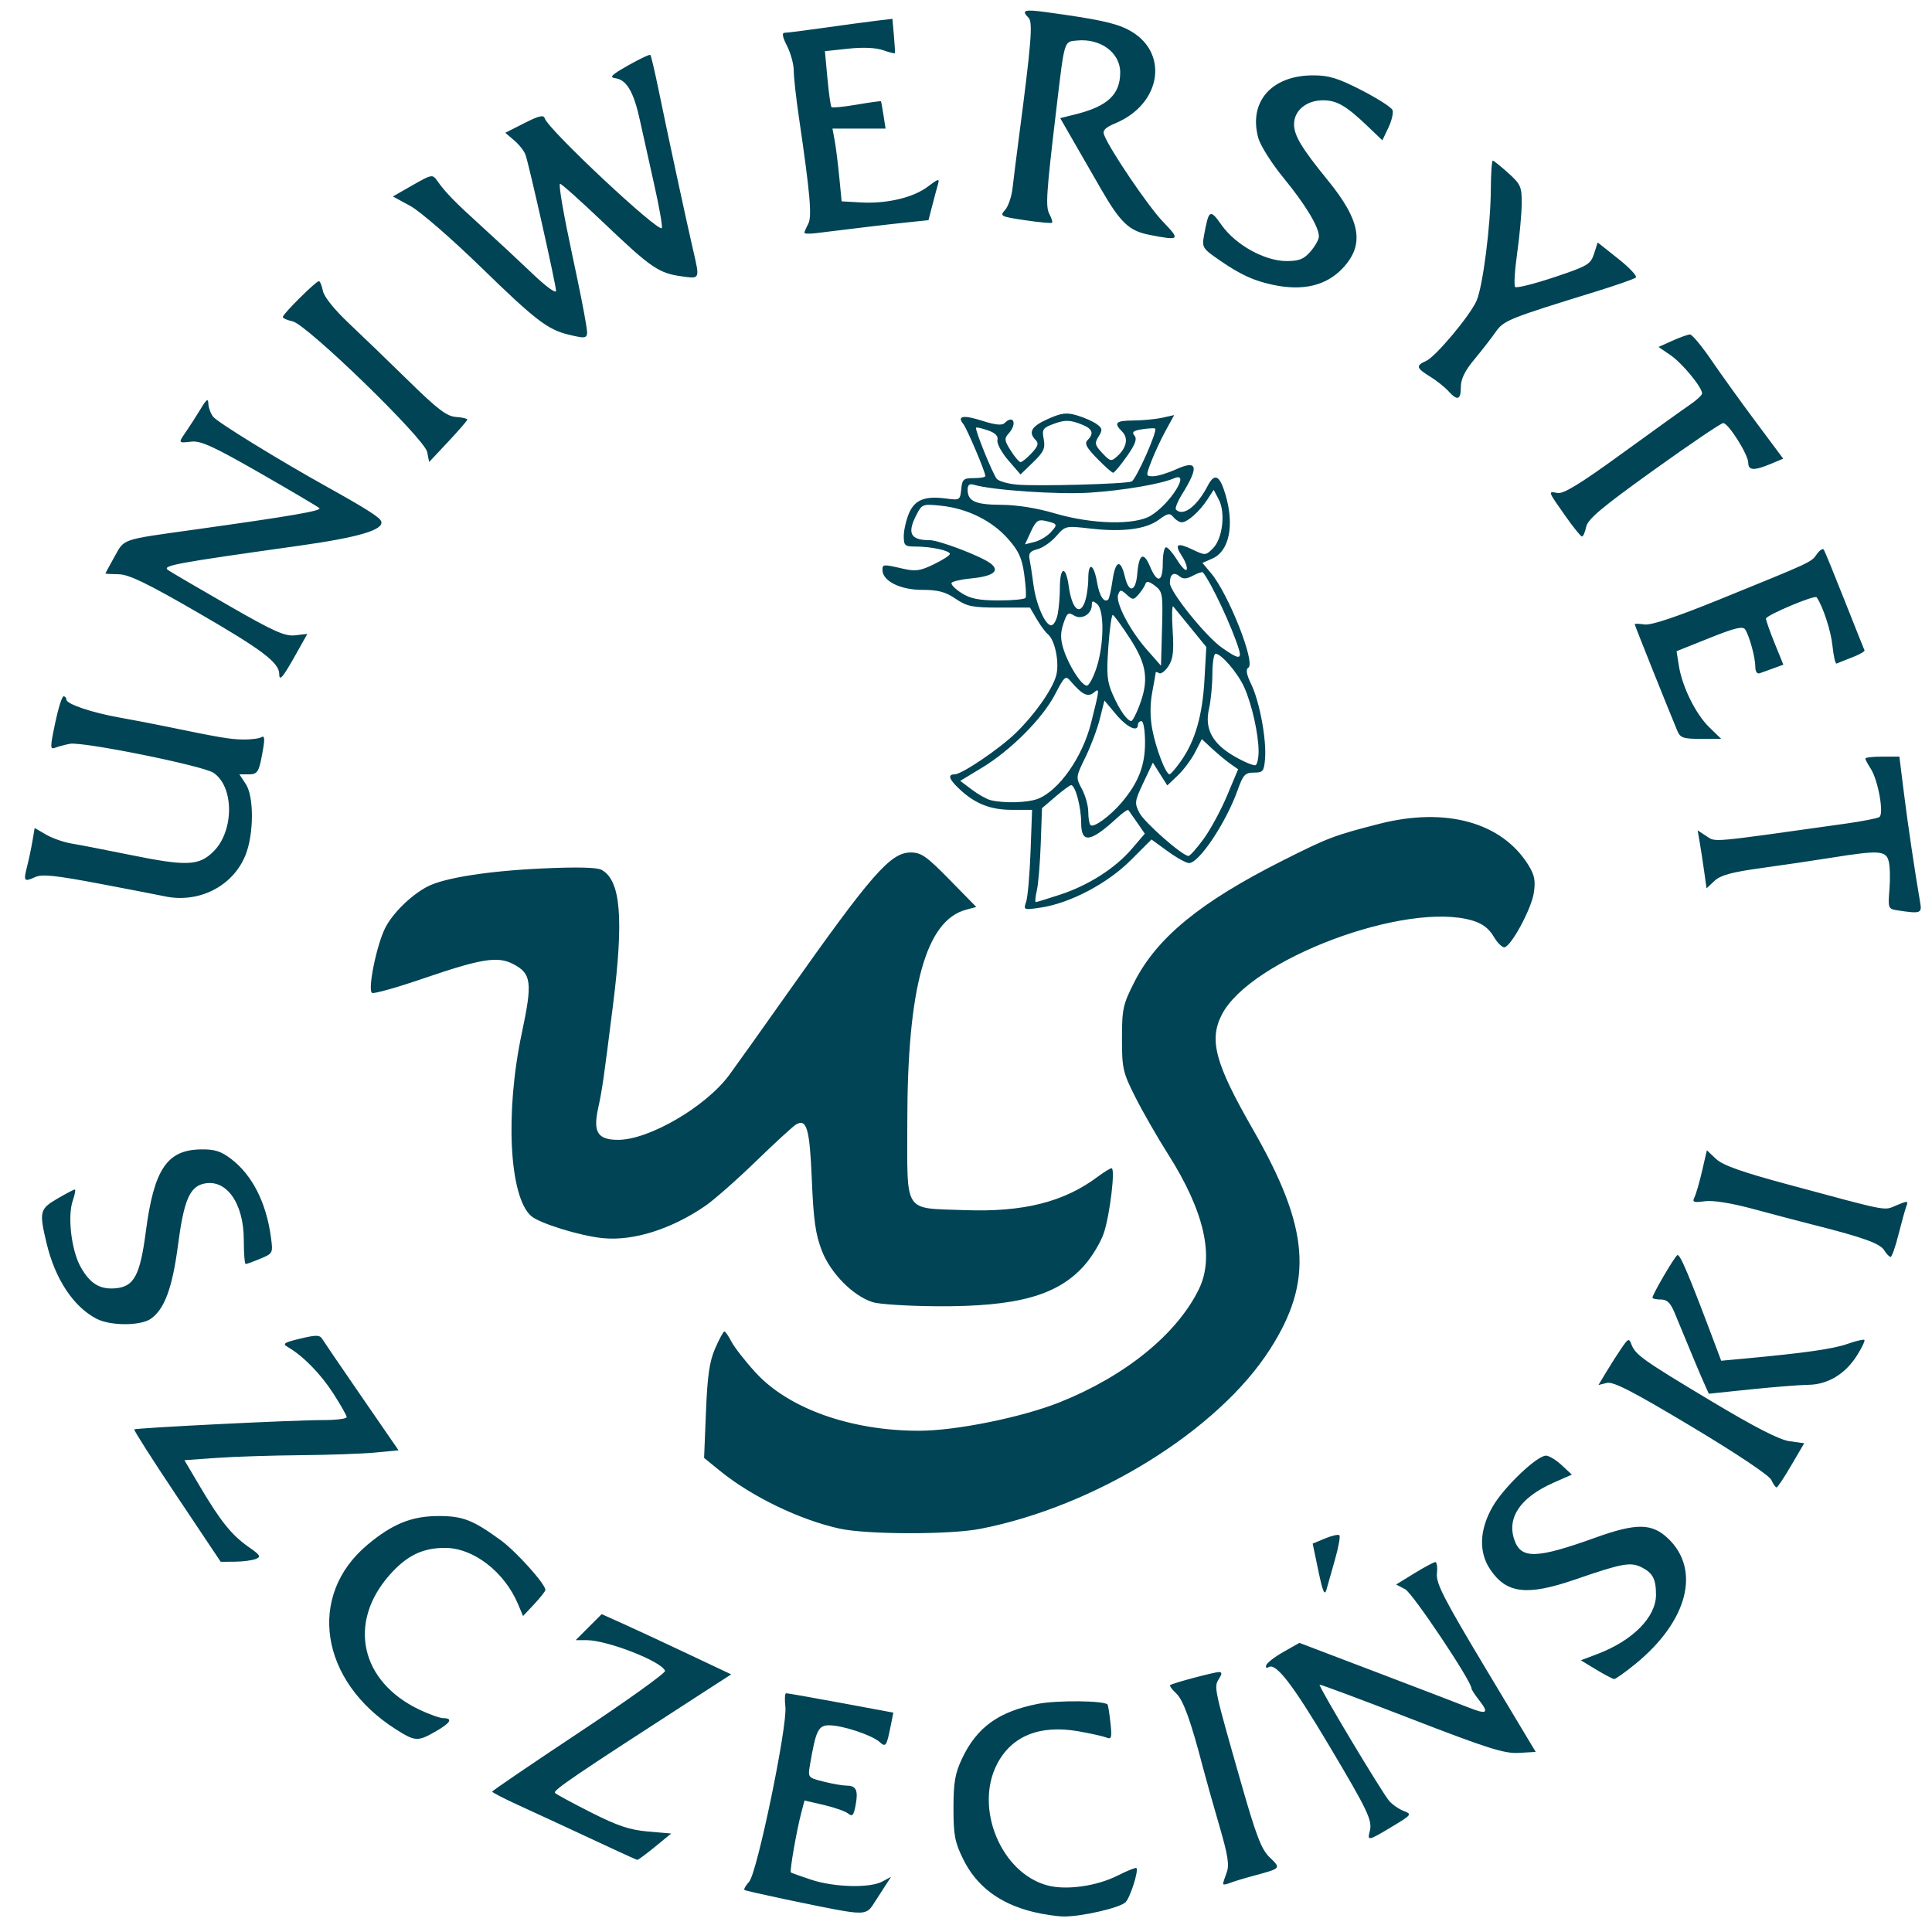 <?xml version="1.0" encoding="UTF-8" standalone="no"?>
<!-- Created with Inkscape (http://www.inkscape.org/) -->

<svg
   xmlns:svg="http://www.w3.org/2000/svg"
   xmlns="http://www.w3.org/2000/svg"
   version="1.1"
   width="330"
   height="330"
   id="svg3815">
  <defs
     id="defs3817">
    <path
       d="m -301.787,317.229 a 58.475,58.475 0 1 1 -116.951,0 58.475,58.475 0 1 1 116.951,0 z"
       transform="matrix(-0.631,2.278,-2.278,-0.631,-156.711,1222.941)"
       id="path3258-5"
       style="fill:#0044aa;fill-opacity:1" />
    <path
       d="m 1638.726,442.163 a 245.239,245.239 0 1 1 -490.477,0 245.239,245.239 0 1 1 490.477,0 z"
       transform="matrix(-2.049,-1.6401588e-8,1.6401588e-8,-2.049,4169.316,440.093)"
       id="path4401-4-2"
       style="fill:none;stroke:#213d82;stroke-width:16.6;stroke-miterlimit:4;stroke-opacity:1;stroke-dasharray:none" />
    <path
       d="m 807.957,348.06 a 141.63,141.63 0 1 1 -283.26,0 141.63,141.63 0 1 1 283.26,0 z"
       id="path4973-3"
       style="fill:#213d82;fill-opacity:1;stroke:#213d82;stroke-width:16.6;stroke-miterlimit:4;stroke-opacity:1;stroke-dasharray:none" />
    <path
       d="m 807.957,348.06 a 141.63,141.63 0 1 1 -283.26,0 141.63,141.63 0 1 1 283.26,0 z"
       id="path4973-3-3"
       style="fill:#213d82;fill-opacity:1;stroke:#213d82;stroke-width:16.6;stroke-miterlimit:4;stroke-opacity:1;stroke-dasharray:none" />
  </defs>
  <g
     transform="matrix(1.626,0,0,1.626,-1167.769,-328.329)"
     id="g5499">
    <g
       transform="matrix(0.606,0,0,0.606,153.315,136.376)"
       id="g5594"
       style="fill:#004455">
      <path
         d="m 1111.243,439.593 c -5.872,-1.444 -9.853,-4.452 -12.18,-9.205 -1.423,-2.906 -1.659,-4.162 -1.653,-8.81 0,-4.395 0.279,-6.002 1.449,-8.496 2.573,-5.483 6.336,-8.212 13.183,-9.559 3.286,-0.646 11.482,-0.571 12.07,0.11 0.105,0.122 0.334,1.554 0.509,3.182 0.276,2.565 0.184,2.906 -0.687,2.552 -0.553,-0.224 -2.738,-0.713 -4.856,-1.087 -6.707,-1.183 -11.624,0.812 -14.141,5.736 -3.908,7.648 0.74,18.811 8.731,20.971 3.278,0.886 8.565,0.146 12.232,-1.712 1.646,-0.834 3.097,-1.414 3.223,-1.287 0.415,0.415 -1.058,5.063 -1.874,5.912 -0.935,0.973 -7.676,2.523 -10.78,2.479 -1.184,-0.017 -3.537,-0.371 -5.228,-0.787 z m -32.907,-0.178 c -3.686,-0.614 -16.938,-3.422 -17.167,-3.637 -0.139,-0.13 0.23,-0.77 0.821,-1.423 1.385,-1.53 6.672,-27.071 6.282,-30.345 -0.151,-1.269 -0.094,-2.315 0.128,-2.325 0.222,-0.01 4.495,0.741 9.495,1.669 l 9.092,1.687 -0.374,1.868 c -0.809,4.047 -0.907,4.201 -2.029,3.207 -1.349,-1.194 -6.443,-2.877 -8.707,-2.877 -1.905,0 -2.322,0.856 -3.341,6.843 -0.377,2.216 -0.362,2.234 2.367,2.922 1.51,0.38 3.299,0.692 3.975,0.692 1.673,0 2.05,0.816 1.567,3.388 -0.334,1.778 -0.567,2.048 -1.269,1.465 -0.473,-0.393 -2.375,-1.066 -4.226,-1.496 l -3.366,-0.782 -0.587,2.249 c -0.806,3.09 -2.01,10.029 -1.775,10.226 0.106,0.088 1.715,0.662 3.575,1.275 3.976,1.309 10.13,1.46 12.279,0.301 l 1.515,-0.817 -1.154,1.783 c -0.635,0.981 -1.556,2.406 -2.047,3.167 -0.869,1.348 -1.74,1.513 -5.057,0.96 z m 65.814,-4.698 c 0,-0.183 0.278,-1.066 0.619,-1.961 0.49,-1.288 0.219,-2.996 -1.298,-8.19 -1.054,-3.609 -2.313,-8.085 -2.798,-9.945 -2.114,-8.125 -3.428,-11.768 -4.654,-12.911 -0.722,-0.673 -1.195,-1.32 -1.05,-1.439 0.402,-0.33 7.625,-2.258 8.458,-2.258 0.561,0 0.557,0.284 -0.02,1.207 -0.874,1.4 -0.847,1.526 3.906,18.168 2.582,9.041 3.481,11.377 4.902,12.738 1.994,1.909 1.996,1.906 -2.529,3.125 -1.861,0.501 -3.867,1.111 -4.459,1.355 -0.592,0.244 -1.076,0.294 -1.076,0.11 z m -105.486,-5.914 c -7.739,-3.606 -12.453,-5.789 -16.761,-7.763 -2.453,-1.124 -4.459,-2.16 -4.459,-2.302 0,-0.142 6.791,-4.764 15.092,-10.27 8.301,-5.506 14.994,-10.306 14.874,-10.666 -0.541,-1.623 -10.003,-5.323 -13.614,-5.323 l -1.877,0 2.255,-2.255 2.255,-2.255 3.578,1.607 c 1.968,0.884 7.02,3.233 11.226,5.221 l 7.649,3.614 -5.803,3.749 c -21.394,13.822 -25.18,16.394 -24.744,16.81 0.269,0.256 3.101,1.787 6.293,3.401 4.553,2.302 6.672,3.01 9.829,3.282 l 4.025,0.347 -2.819,2.307 c -1.551,1.269 -2.929,2.286 -3.064,2.261 -0.134,-0.025 -1.905,-0.819 -3.935,-1.765 z m 130.9,-3.176 c 0.496,-1.896 -0.245,-3.457 -7.118,-15.003 -6.247,-10.495 -9.143,-14.247 -10.399,-13.47 -0.379,0.234 -0.565,0.087 -0.425,-0.334 0.138,-0.413 1.488,-1.453 3.002,-2.31 l 2.751,-1.559 13.224,5.033 c 7.273,2.768 14.539,5.553 16.146,6.188 3.2,1.265 3.558,0.968 1.692,-1.405 -0.677,-0.86 -1.23,-1.723 -1.23,-1.918 0,-1.264 -10.194,-16.512 -11.494,-17.193 l -1.57,-0.822 3.158,-1.943 c 1.737,-1.069 3.375,-1.943 3.64,-1.943 0.265,0 0.387,0.9 0.27,1.999 -0.177,1.664 1.24,4.42 8.457,16.453 l 8.669,14.454 -2.951,0.169 c -2.491,0.143 -5.395,-0.777 -18.636,-5.903 -8.627,-3.34 -15.771,-6.005 -15.876,-5.923 -0.272,0.212 10.863,18.799 12.091,20.185 0.559,0.631 1.691,1.405 2.514,1.719 1.438,0.55 1.359,0.656 -2.03,2.697 -4.137,2.492 -4.331,2.533 -3.885,0.829 z m -168.815,-17.694 c -13.164,-8.348 -15.453,-23.17 -4.938,-31.974 4.331,-3.626 7.657,-4.979 12.283,-4.995 4.22,-0.015 5.997,0.67 10.798,4.164 2.688,1.956 7.782,7.617 7.775,8.641 0,0.223 -0.873,1.334 -1.936,2.468 l -1.933,2.062 -0.856,-2.035 c -2.368,-5.631 -7.744,-9.778 -12.677,-9.778 -3.907,0 -6.66,1.351 -9.63,4.725 -7.287,8.279 -5.02,18.451 5.198,23.321 1.692,0.806 3.56,1.468 4.152,1.472 1.726,0.01 1.247,0.826 -1.357,2.313 -3.097,1.769 -3.523,1.745 -6.88,-0.384 z m 208.079,-10.347 -2.673,-1.611 2.904,-1.103 c 6.11,-2.319 10.131,-6.391 10.131,-10.258 0,-2.695 -0.543,-3.753 -2.426,-4.727 -1.947,-1.007 -3.386,-0.75 -11.486,2.045 -8.438,2.912 -11.99,2.504 -14.824,-1.701 -2.031,-3.014 -1.882,-6.886 0.419,-10.898 1.917,-3.343 7.666,-8.838 9.246,-8.838 0.517,0 1.738,0.74 2.713,1.644 l 1.773,1.644 -3.143,1.387 c -5.708,2.519 -8.127,5.984 -6.859,9.826 1.147,3.476 3.78,3.419 14.131,-0.303 7.02,-2.524 9.73,-2.499 12.504,0.117 5.777,5.449 3.476,14.378 -5.616,21.79 -1.784,1.455 -3.441,2.634 -3.683,2.621 -0.241,-0.013 -1.641,-0.749 -3.112,-1.635 z m -48.166,-17.116 -0.987,-4.722 2.145,-0.896 c 1.18,-0.493 2.298,-0.744 2.485,-0.557 0.187,0.187 -0.152,2.071 -0.754,4.188 -0.602,2.116 -1.276,4.492 -1.498,5.279 -0.305,1.081 -0.646,0.275 -1.391,-3.291 z M 962.78,367.515 c -4.185,-6.26 -7.507,-11.465 -7.381,-11.566 0.336,-0.27 27.821,-1.631 32.674,-1.617 2.283,0.006 4.152,-0.223 4.152,-0.508 0,-0.286 -1.058,-2.154 -2.351,-4.152 -2.209,-3.412 -5.194,-6.455 -7.843,-7.996 -0.999,-0.581 -0.704,-0.783 2.142,-1.465 2.769,-0.664 3.383,-0.655 3.817,0.059 0.284,0.468 3.377,5.002 6.872,10.076 l 6.355,9.226 -4.034,0.385 c -2.219,0.212 -8.074,0.419 -13.012,0.461 -4.938,0.042 -11.475,0.254 -14.527,0.47 l -5.549,0.394 2.721,4.603 c 3.527,5.965 5.494,8.408 8.401,10.433 2.053,1.43 2.216,1.707 1.23,2.095 -0.625,0.246 -2.243,0.456 -3.596,0.466 l -2.46,0.019 -7.61,-11.383 z m 114.888,5.63 c -6.922,-1.519 -15.259,-5.552 -20.789,-10.058 l -2.697,-2.197 0.325,-8.041 c 0.253,-6.264 0.607,-8.686 1.599,-10.962 0.701,-1.607 1.415,-2.922 1.587,-2.922 0.172,0 0.726,0.797 1.229,1.771 0.504,0.974 2.379,3.375 4.168,5.336 5.715,6.266 16.548,10.124 28.384,10.109 6.381,-0.008 17.794,-2.323 24.347,-4.938 11.376,-4.54 20.316,-11.802 24.128,-19.601 2.748,-5.622 0.944,-13.512 -5.357,-23.431 -1.827,-2.876 -4.368,-7.304 -5.647,-9.841 -2.18,-4.324 -2.326,-4.962 -2.326,-10.181 0,-5.135 0.166,-5.894 2.133,-9.77 3.92,-7.724 11.446,-13.887 25.755,-21.095 7.845,-3.952 8.891,-4.349 16.705,-6.35 11.553,-2.958 21.28,-0.26 25.876,7.177 1.05,1.699 1.238,2.678 0.921,4.793 -0.406,2.707 -3.782,9.021 -5.039,9.423 -0.381,0.122 -1.238,-0.702 -1.904,-1.831 -0.845,-1.432 -1.959,-2.277 -3.684,-2.794 -11.471,-3.437 -38.521,6.708 -43.451,16.297 -2.267,4.408 -1.168,8.475 5.367,19.867 9.836,17.148 10.558,26.274 3.011,38.104 -8.991,14.093 -30.293,27.299 -50.292,31.179 -5.269,1.022 -19.609,0.997 -24.349,-0.043 z m 161.504,-8.446 c -0.36,-0.788 -5.992,-4.555 -13.831,-9.249 -10.213,-6.116 -13.555,-7.838 -14.676,-7.56 l -1.452,0.36 1.406,-2.335 c 0.773,-1.284 1.959,-3.137 2.635,-4.118 1.119,-1.623 1.268,-1.678 1.665,-0.615 0.68,1.82 1.982,2.748 13.805,9.834 7.606,4.559 11.868,6.744 13.616,6.98 l 2.544,0.345 -2.236,3.819 c -1.23,2.101 -2.378,3.83 -2.552,3.844 -0.173,0.014 -0.589,-0.573 -0.923,-1.305 z m -11.661,-16.798 c -0.743,-1.661 -2.07,-4.83 -5.096,-12.165 -0.718,-1.74 -1.306,-2.307 -2.396,-2.307 -0.794,0 -1.444,-0.143 -1.444,-0.317 0,-0.569 3.795,-7.056 4.316,-7.378 0.443,-0.274 2.032,3.483 6.471,15.309 l 1.127,3.001 4.038,-0.373 c 10.414,-0.963 15.371,-1.669 17.843,-2.542 1.477,-0.521 2.801,-0.832 2.942,-0.692 0.141,0.141 -0.438,1.356 -1.287,2.7 -2.035,3.223 -5.066,5.045 -8.46,5.084 -1.482,0.017 -5.964,0.371 -9.958,0.786 l -7.263,0.755 -0.833,-1.862 z m -278.649,-11.133 c -4.003,-2.082 -7.173,-6.872 -8.657,-13.081 -1.311,-5.483 -1.201,-5.942 1.847,-7.729 1.498,-0.878 2.868,-1.596 3.043,-1.596 0.176,0 0.021,0.856 -0.344,1.903 -0.952,2.73 -0.253,8.66 1.359,11.527 1.64,2.917 3.365,3.956 6.121,3.686 3.149,-0.309 4.188,-2.277 5.171,-9.794 1.416,-10.828 3.662,-14.186 9.548,-14.275 2.393,-0.036 3.48,0.307 5.251,1.658 3.636,2.773 6.063,7.527 6.878,13.471 0.393,2.866 0.378,2.897 -1.82,3.815 -1.219,0.509 -2.363,0.926 -2.543,0.926 -0.18,0 -0.327,-1.873 -0.327,-4.161 0,-6.458 -3.091,-10.732 -7.043,-9.74 -2.369,0.595 -3.364,3.008 -4.353,10.556 -0.982,7.493 -2.333,11.164 -4.724,12.839 -1.781,1.248 -7.003,1.245 -9.405,-0.004 z m 134.527,-2.881 c -3.419,-1.095 -7.285,-5.019 -8.804,-8.934 -1.084,-2.794 -1.439,-5.312 -1.728,-12.251 -0.369,-8.864 -0.877,-10.666 -2.712,-9.628 -0.511,0.289 -3.651,3.167 -6.979,6.397 -3.328,3.229 -7.296,6.722 -8.818,7.761 -5.893,4.023 -12.439,6.081 -17.698,5.565 -3.96,-0.389 -11.027,-2.575 -12.465,-3.856 -3.789,-3.376 -4.523,-17.952 -1.597,-31.717 1.871,-8.801 1.679,-10.298 -1.531,-11.958 -2.676,-1.384 -5.531,-0.919 -15.637,2.544 -4.529,1.552 -8.488,2.664 -8.799,2.472 -0.802,-0.495 0.793,-8.343 2.292,-11.282 1.313,-2.574 4.523,-5.708 7.336,-7.163 2.906,-1.503 10.494,-2.695 19.908,-3.129 5.917,-0.273 9.437,-0.193 10.229,0.231 3.342,1.789 3.903,8.35 2.004,23.457 -1.638,13.032 -1.868,14.629 -2.584,17.923 -0.896,4.124 -0.059,5.433 3.477,5.433 5.362,0 15.23,-5.762 19.258,-11.244 1.297,-1.765 5.778,-8.054 9.958,-13.974 14.742,-20.877 17.974,-24.577 21.483,-24.593 1.826,-0.008 2.74,0.63 6.748,4.717 l 4.636,4.727 -1.764,0.472 c -6.992,1.87 -10.195,13.454 -10.195,36.873 0,16.011 -0.781,14.81 9.894,15.205 10.202,0.377 17.245,-1.387 23.125,-5.794 1.077,-0.807 2.153,-1.467 2.392,-1.467 0.669,0 -0.274,7.957 -1.325,11.176 -0.516,1.58 -2.024,4.107 -3.352,5.616 -4.649,5.281 -11.673,7.231 -25.699,7.133 -4.968,-0.035 -9.941,-0.354 -11.053,-0.71 z m 175.34,-9.017 c -0.725,-1.162 -3.678,-2.221 -12.169,-4.367 -2.368,-0.598 -7.074,-1.836 -10.456,-2.751 -3.865,-1.045 -7.004,-1.549 -8.447,-1.356 -1.98,0.264 -2.227,0.167 -1.793,-0.71 0.277,-0.559 0.872,-2.616 1.322,-4.57 l 0.819,-3.554 1.589,1.496 c 1.169,1.101 4.434,2.263 12.353,4.397 18.095,4.876 16.644,4.599 18.969,3.627 1.879,-0.785 2.035,-0.772 1.683,0.146 -0.213,0.556 -0.83,2.769 -1.369,4.916 -0.539,2.147 -1.157,3.904 -1.373,3.904 -0.216,0 -0.724,-0.53 -1.129,-1.179 z m 2.237,-58.914 c -1.52,-0.236 -1.574,-0.384 -1.31,-3.57 0.152,-1.828 0.099,-4.029 -0.117,-4.89 -0.475,-1.895 -1.658,-1.975 -9.827,-0.668 -3.087,0.494 -8.627,1.313 -12.312,1.82 -5.106,0.703 -7.027,1.23 -8.075,2.214 l -1.375,1.292 -0.414,-2.958 c -0.228,-1.627 -0.575,-3.888 -0.771,-5.024 l -0.358,-2.066 1.525,0.999 c 1.633,1.07 0.276,1.193 24.277,-2.187 2.769,-0.39 5.332,-0.893 5.695,-1.117 0.848,-0.524 -0.214,-6.441 -1.511,-8.42 -0.504,-0.769 -0.916,-1.546 -0.916,-1.728 0,-0.181 1.327,-0.329 2.95,-0.329 l 2.95,0 0.787,6.305 c 0.688,5.506 1.907,13.716 2.831,19.067 0.311,1.798 0.019,1.889 -4.031,1.261 z M 1110.011,264.471 c 0.271,-0.807 0.613,-4.72 0.76,-8.695 l 0.267,-7.227 -3.465,0 c -3.743,0 -6.389,-1.038 -9.093,-3.568 -1.855,-1.736 -2.138,-2.583 -0.864,-2.583 1.226,0 7.728,-4.396 10.562,-7.141 3.264,-3.161 6.316,-7.479 7.019,-9.928 0.627,-2.185 -0.167,-6.206 -1.427,-7.227 -0.417,-0.338 -1.285,-1.515 -1.929,-2.614 l -1.17,-1.999 -5.317,0 c -4.657,0 -5.598,-0.191 -7.583,-1.538 -1.775,-1.205 -3.042,-1.538 -5.846,-1.538 -3.743,0 -6.822,-1.547 -6.822,-3.428 0,-1.027 0.111,-1.035 3.521,-0.248 2.204,0.508 3.022,0.394 5.382,-0.753 1.531,-0.744 2.784,-1.552 2.784,-1.796 0,-0.578 -3.237,-1.279 -5.901,-1.279 -1.907,0 -2.095,-0.162 -2.095,-1.803 0,-0.992 0.397,-2.753 0.882,-3.915 1.001,-2.395 2.768,-3.102 6.502,-2.602 2.309,0.31 2.395,0.255 2.577,-1.615 0.169,-1.737 0.394,-1.935 2.187,-1.93 1.099,0.003 1.999,-0.157 1.999,-0.355 0,-0.712 -3.211,-8.278 -3.839,-9.046 -1.14,-1.393 0.061,-1.584 3.328,-0.529 2.172,0.701 3.393,0.83 3.82,0.403 1.576,-1.576 2.252,0.106 0.722,1.796 -0.781,0.863 -0.736,1.226 0.368,2.97 0.692,1.093 1.459,1.987 1.705,1.987 0.246,0 1.101,-0.696 1.9,-1.546 1.121,-1.193 1.286,-1.713 0.722,-2.276 -1.351,-1.351 -0.746,-2.391 2.13,-3.664 2.402,-1.063 3.217,-1.158 5.086,-0.598 1.224,0.367 2.738,1.041 3.364,1.499 0.989,0.723 1.03,1.004 0.318,2.145 -0.724,1.159 -0.648,1.496 0.648,2.876 1.368,1.456 1.544,1.495 2.576,0.56 1.633,-1.478 1.978,-3.165 0.874,-4.269 -1.541,-1.541 -1.156,-1.923 1.957,-1.942 1.607,-0.01 3.85,-0.225 4.985,-0.478 l 2.063,-0.46 -1.474,2.693 c -0.811,1.481 -1.924,3.87 -2.475,5.307 -0.988,2.58 -0.984,2.614 0.334,2.601 0.734,-0.007 2.505,-0.545 3.935,-1.194 3.746,-1.701 4.032,-0.474 1.016,4.369 -0.767,1.231 -1.225,2.408 -1.019,2.614 1.248,1.248 3.63,-0.54 5.493,-4.123 1.191,-2.29 2.072,-1.872 3.067,1.455 1.595,5.336 0.691,9.842 -2.236,11.137 l -1.743,0.772 1.508,1.792 c 3.019,3.588 7.745,15.565 6.456,16.361 -0.484,0.299 -0.334,1.161 0.505,2.899 1.441,2.983 2.659,9.549 2.387,12.873 -0.179,2.196 -0.357,2.418 -1.934,2.418 -1.527,0 -1.868,0.37 -2.833,3.075 -2.001,5.611 -6.667,12.609 -8.408,12.609 -0.484,0 -2.147,-0.92 -3.697,-2.045 l -2.818,-2.045 -3.615,3.615 c -4.036,4.036 -10.504,7.435 -15.583,8.191 -2.979,0.443 -3.009,0.431 -2.522,-1.019 z m 5.851,-1.21 c 4.943,-1.623 9.578,-4.579 12.462,-7.948 l 2.253,-2.632 -1.318,-1.912 c -0.725,-1.052 -1.411,-2.03 -1.524,-2.175 -0.113,-0.144 -0.964,0.436 -1.891,1.29 -4.701,4.331 -6.298,4.561 -6.298,0.91 0,-2.733 -1.029,-6.569 -1.752,-6.527 -0.221,0.013 -1.444,0.917 -2.72,2.009 l -2.319,1.986 -0.217,6.141 c -0.119,3.377 -0.425,7.04 -0.68,8.14 -0.255,1.099 -0.336,1.999 -0.18,1.999 0.155,0 2.038,-0.576 4.183,-1.28 z m 24.885,-9.637 c 1.18,-1.607 3.015,-4.988 4.077,-7.514 l 1.931,-4.593 -1.344,-0.943 c -0.739,-0.519 -2.155,-1.694 -3.147,-2.612 l -1.803,-1.669 -1.175,2.285 c -0.646,1.257 -1.994,3.062 -2.994,4.012 l -1.819,1.727 -1.25,-1.975 -1.251,-1.975 -1.631,3.448 c -1.531,3.236 -1.574,3.559 -0.695,5.259 0.863,1.668 7.452,7.458 8.499,7.469 0.25,0.002 1.421,-1.31 2.601,-2.917 z m -14.147,-6.394 c 2.877,-3.419 4.017,-6.355 4.017,-10.342 0,-2.067 -0.273,-3.715 -0.615,-3.715 -0.338,0 -0.615,0.277 -0.615,0.615 0,1.368 -1.893,0.475 -3.793,-1.788 l -2.018,-2.403 -0.794,3.172 c -0.436,1.745 -1.56,4.738 -2.497,6.652 -1.685,3.442 -1.692,3.503 -0.607,5.526 0.604,1.125 1.097,2.904 1.097,3.952 0,1.048 0.176,2.082 0.392,2.298 0.527,0.527 3.442,-1.601 5.432,-3.967 z m -14.629,-0.565 c 3.695,-1.396 7.793,-7.215 9.297,-13.201 1.493,-5.943 1.508,-6.107 0.469,-5.245 -1.033,0.858 -2.025,0.369 -4.028,-1.984 -0.867,-1.018 -1.053,-0.859 -2.695,2.301 -2.17,4.176 -7.659,9.684 -12.671,12.714 l -3.763,2.275 2.025,1.526 c 1.114,0.84 2.579,1.661 3.256,1.825 2.279,0.554 6.366,0.446 8.11,-0.213 z m 24.877,-6.586 c 2.457,-3.484 3.719,-7.855 4.071,-14.104 l 0.319,-5.66 -2.657,-3.259 c -1.461,-1.792 -2.842,-3.481 -3.067,-3.753 -0.226,-0.272 -0.276,1.59 -0.113,4.138 0.235,3.66 0.081,4.961 -0.732,6.203 -0.566,0.864 -1.294,1.408 -1.618,1.208 -0.323,-0.2 -0.588,-0.246 -0.588,-0.104 0,0.143 -0.27,1.682 -0.599,3.419 -0.387,2.042 -0.389,4.302 0,6.389 0.612,3.321 2.35,7.852 3.003,7.829 0.202,-0.007 1.096,-1.045 1.985,-2.307 z m 13.452,-1.684 c 0,-2.94 -1.171,-8.161 -2.489,-11.093 -1.115,-2.481 -3.968,-5.815 -4.976,-5.815 -0.292,0 -0.538,1.592 -0.546,3.537 -0.01,1.945 -0.269,4.635 -0.58,5.977 -0.815,3.514 0.575,6.091 4.489,8.326 1.707,0.975 3.328,1.633 3.603,1.464 0.275,-0.17 0.499,-1.247 0.499,-2.395 z m -20.689,-7.857 c 1.709,-4.475 1.345,-7.126 -1.608,-11.693 -1.438,-2.224 -2.78,-4.062 -2.983,-4.084 -0.203,-0.022 -0.548,2.482 -0.767,5.564 -0.339,4.768 -0.221,6.005 0.787,8.283 1.177,2.662 2.466,4.497 3.188,4.542 0.208,0.013 0.831,-1.162 1.384,-2.611 z m -7.391,-6.662 c 1.302,-4.033 1.353,-9.956 0.093,-11.001 -0.75,-0.623 -0.923,-0.593 -0.923,0.157 0,1.595 -1.773,2.644 -3.084,1.825 -0.999,-0.624 -1.226,-0.448 -1.843,1.421 -0.533,1.615 -0.527,2.692 0.026,4.439 0.892,2.819 3.12,6.295 4.039,6.3 0.371,0.002 1.133,-1.412 1.691,-3.142 z m 10.111,-14.18 c -0.995,-0.754 -1.476,-0.85 -1.641,-0.328 -0.129,0.406 -0.658,1.225 -1.176,1.82 -0.876,1.005 -1.021,1.01 -2.06,0.07 -1.017,-0.92 -1.151,-0.923 -1.494,-0.031 -0.516,1.345 1.987,6.157 4.962,9.54 l 2.462,2.8 0.177,-6.403 c 0.167,-6.053 0.1,-6.461 -1.23,-7.469 z m 14.552,11.021 c -1.158,-3.789 -4.713,-11.398 -6.226,-13.328 -0.111,-0.141 -0.884,0.108 -1.718,0.554 -1.144,0.612 -1.723,0.639 -2.362,0.109 -0.985,-0.817 -1.656,-0.342 -1.656,1.172 0,1.515 6.151,9.175 8.982,11.186 2.891,2.053 3.533,2.12 2.979,0.308 z m -31.413,-6.074 c 0.211,-1.057 0.385,-3.117 0.385,-4.577 0,-3.742 1.032,-3.943 1.533,-0.298 0.528,3.838 1.859,5.2 2.762,2.826 0.344,-0.905 0.625,-2.75 0.625,-4.101 0,-3.051 0.98,-2.611 1.538,0.691 0.391,2.313 1.237,3.581 1.929,2.89 0.17,-0.17 0.497,-1.627 0.728,-3.238 0.509,-3.557 1.41,-3.85 2.155,-0.7 0.696,2.941 1.892,2.642 2.149,-0.537 0.276,-3.414 1.096,-3.887 2.192,-1.264 1.27,3.039 2.226,2.809 2.226,-0.534 0,-1.522 0.254,-2.768 0.565,-2.768 0.311,0 1.194,1.018 1.963,2.262 0.769,1.244 1.501,1.953 1.627,1.575 0.126,-0.378 -0.241,-1.404 -0.816,-2.281 -1.392,-2.124 -0.881,-2.446 1.829,-1.154 2.183,1.041 2.28,1.035 3.527,-0.212 1.669,-1.669 2.211,-6.175 1.016,-8.455 l -0.885,-1.688 -1.137,1.736 c -1.328,2.027 -3.396,3.862 -4.384,3.891 -0.382,0.011 -1.03,-0.384 -1.44,-0.879 -0.646,-0.779 -0.989,-0.721 -2.551,0.435 -2.231,1.649 -6.291,2.168 -11.906,1.521 -4.251,-0.49 -4.304,-0.478 -5.891,1.339 -0.88,1.009 -2.339,2.019 -3.24,2.245 -1.269,0.318 -1.578,0.71 -1.37,1.73 0.148,0.725 0.446,2.671 0.661,4.325 0.454,3.488 2.038,7.142 3.096,7.142 0.403,0 0.905,-0.865 1.116,-1.922 z m -5.567,-2.845 c 0.149,-0.254 0.049,-2.068 -0.223,-4.032 -0.4,-2.886 -0.946,-4.082 -2.849,-6.234 -2.761,-3.121 -7.065,-5.237 -11.608,-5.706 -3.135,-0.324 -3.275,-0.272 -4.222,1.56 -1.672,3.233 -1.059,4.416 2.287,4.416 1.619,0 8.898,2.775 10.54,4.019 1.71,1.295 0.506,2.238 -3.326,2.606 -1.718,0.165 -3.257,0.514 -3.418,0.776 -0.162,0.262 0.605,1.052 1.704,1.755 1.544,0.989 3.004,1.282 6.421,1.29 2.433,0.006 4.545,-0.197 4.695,-0.451 z m 4.322,-11.316 c 1.307,-1.402 1.256,-1.526 -0.832,-2.014 -1.31,-0.307 -1.688,-0.034 -2.562,1.849 l -1.025,2.209 1.64,-0.411 c 0.902,-0.226 2.152,-0.961 2.778,-1.632 z m 17.397,-2.935 c 3.37,-2.055 6.92,-7.712 4.069,-6.484 -2.363,1.017 -8.778,2.114 -14.62,2.5 -5.462,0.36 -16.918,-0.417 -20.132,-1.366 -0.754,-0.223 -1.076,0.026 -1.076,0.831 0,2.027 1.313,2.624 5.812,2.643 2.714,0.012 6.177,0.563 9.257,1.474 6.465,1.912 13.919,2.092 16.69,0.403 z m -3.335,-5.918 c 0.76,-0.299 4.533,-8.764 4.085,-9.167 -0.12,-0.108 -1.124,-0.058 -2.232,0.11 -1.559,0.237 -1.866,0.486 -1.356,1.1 0.489,0.589 0.146,1.519 -1.333,3.618 -1.095,1.554 -2.159,2.825 -2.363,2.825 -0.204,0 -1.452,-1.107 -2.773,-2.459 -1.869,-1.915 -2.238,-2.623 -1.663,-3.198 1.24,-1.24 0.839,-2.055 -1.414,-2.87 -1.743,-0.63 -2.57,-0.627 -4.348,0.015 -2.007,0.726 -2.165,0.955 -1.841,2.683 0.299,1.592 0.011,2.222 -1.832,4.008 l -2.186,2.119 -2.119,-2.455 c -1.165,-1.35 -2.013,-2.923 -1.883,-3.495 0.161,-0.711 -0.358,-1.247 -1.642,-1.694 -1.033,-0.36 -1.962,-0.571 -2.064,-0.468 -0.258,0.257 2.854,7.951 3.583,8.86 0.325,0.405 1.884,0.859 3.464,1.007 3.422,0.322 18.787,-0.094 19.918,-0.539 z m -167.74,71.881 c -0.677,-0.15 -5.637,-1.11 -11.024,-2.132 -7.813,-1.482 -10.099,-1.719 -11.305,-1.17 -1.928,0.878 -2.049,0.716 -1.392,-1.853 0.298,-1.165 0.716,-3.141 0.928,-4.391 l 0.385,-2.273 1.977,1.152 c 1.088,0.633 3.085,1.332 4.438,1.552 1.353,0.22 5.746,1.071 9.763,1.89 10.211,2.083 12.294,2.006 14.847,-0.547 3.582,-3.582 3.553,-11.259 -0.05,-13.62 -1.886,-1.236 -22.679,-5.431 -24.867,-5.018 -0.846,0.16 -1.986,0.464 -2.534,0.676 -0.917,0.355 -0.92,0.016 -0.025,-4.262 0.534,-2.557 1.19,-4.648 1.458,-4.648 0.268,0 0.487,0.254 0.487,0.564 0,0.775 4.414,2.269 9.226,3.122 2.199,0.39 5.797,1.08 7.996,1.535 9.459,1.954 11.146,2.239 13.448,2.27 1.336,0.018 2.75,-0.164 3.141,-0.406 0.516,-0.319 0.601,0.212 0.311,1.927 -0.701,4.145 -0.913,4.52 -2.558,4.52 l -1.567,0 1.112,1.691 c 1.432,2.179 1.404,8.656 -0.053,12.294 -2.181,5.443 -8.16,8.456 -14.141,7.126 z m 262.344,-28.646 c -1.796,-4.314 -7.393,-18.311 -7.393,-18.49 0,-0.116 0.769,-0.098 1.709,0.04 1.14,0.167 5.487,-1.284 13.07,-4.366 16.069,-6.529 15.8,-6.404 16.792,-7.821 0.495,-0.706 1.042,-1.053 1.217,-0.771 0.174,0.282 1.795,4.247 3.601,8.81 1.806,4.563 3.357,8.447 3.446,8.631 0.09,0.184 -0.879,0.736 -2.153,1.227 -1.274,0.491 -2.483,0.973 -2.689,1.071 -0.205,0.098 -0.524,-1.288 -0.709,-3.081 -0.268,-2.598 -1.61,-6.72 -2.74,-8.416 -0.305,-0.458 -8.787,3.116 -8.787,3.702 0,0.315 0.678,2.24 1.506,4.279 l 1.506,3.706 -1.659,0.606 c -0.913,0.333 -2.005,0.727 -2.428,0.876 -0.465,0.163 -0.77,-0.27 -0.772,-1.095 0,-1.604 -1.009,-5.325 -1.749,-6.475 -0.407,-0.633 -1.733,-0.319 -6.213,1.474 l -5.695,2.279 0.401,2.524 c 0.581,3.658 2.915,8.373 5.284,10.674 l 2.058,1.999 -3.513,0 c -3.062,0 -3.587,-0.178 -4.089,-1.384 z m -242.354,-9.838 c 0,-1.992 -2.935,-4.21 -14.147,-10.696 -8.754,-5.063 -11.911,-6.59 -13.686,-6.619 -1.269,-0.02 -2.307,-0.078 -2.307,-0.127 0,-0.05 0.705,-1.352 1.567,-2.893 1.78,-3.186 1.009,-2.922 13.811,-4.711 16.883,-2.359 22.211,-3.276 21.716,-3.735 -0.273,-0.253 -4.924,-3 -10.337,-6.104 -7.963,-4.566 -10.223,-5.6 -11.84,-5.418 -2.344,0.264 -2.332,0.291 -0.851,-1.859 0.632,-0.917 1.734,-2.635 2.45,-3.819 1.013,-1.676 1.308,-1.88 1.332,-0.923 0.016,0.677 0.39,1.703 0.829,2.282 0.717,0.943 11.383,7.506 19.938,12.267 6.641,3.696 8.97,5.185 9.203,5.883 0.486,1.458 -3.917,2.763 -14.197,4.207 -21.879,3.074 -23.905,3.453 -22.716,4.253 0.6,0.404 5.317,3.163 10.481,6.132 7.851,4.512 9.737,5.356 11.505,5.15 l 2.115,-0.247 -1.91,3.41 c -2.323,4.147 -2.956,4.911 -2.956,3.567 z m 222.967,-27.383 c -3.113,-4.426 -3.083,-4.341 -1.408,-4.022 1.053,0.201 3.862,-1.513 11.14,-6.798 5.353,-3.886 10.679,-7.711 11.836,-8.499 1.157,-0.788 2.106,-1.665 2.108,-1.95 0.01,-1.062 -3.429,-5.24 -5.452,-6.627 l -2.098,-1.438 2.393,-1.075 c 1.316,-0.591 2.691,-1.083 3.054,-1.091 0.363,-0.009 2.024,1.981 3.691,4.422 1.667,2.441 5.155,7.29 7.753,10.774 l 4.723,6.336 -2.183,0.912 c -2.877,1.202 -3.878,1.151 -3.878,-0.197 0,-1.42 -3.446,-6.886 -4.341,-6.886 -0.373,0 -5.792,3.667 -12.043,8.15 -9.018,6.467 -11.437,8.499 -11.714,9.841 -0.192,0.93 -0.522,1.681 -0.734,1.668 -0.211,-0.013 -1.492,-1.598 -2.845,-3.522 z m -197.333,-11.138 c -0.464,-2.322 -20.875,-22.131 -23.327,-22.64 -0.93,-0.193 -1.691,-0.534 -1.691,-0.759 0,-0.501 5.744,-6.205 6.249,-6.205 0.2,0 0.516,0.762 0.702,1.693 0.206,1.031 1.979,3.238 4.536,5.648 2.309,2.175 6.977,6.679 10.374,10.008 4.957,4.859 6.565,6.081 8.149,6.193 1.085,0.076 1.973,0.278 1.974,0.447 6e-4,0.17 -1.487,1.895 -3.307,3.834 l -3.308,3.526 -0.349,-1.747 z m 177.017,-10.555 c -0.622,-0.688 -2.049,-1.817 -3.171,-2.51 -2.403,-1.485 -2.504,-1.892 -0.673,-2.706 1.651,-0.734 7.629,-7.876 8.746,-10.448 1.082,-2.493 2.429,-12.988 2.466,-19.221 0.017,-2.791 0.169,-5.068 0.338,-5.06 0.169,0.008 1.372,0.973 2.673,2.145 2.178,1.962 2.364,2.385 2.341,5.33 -0.014,1.76 -0.369,5.632 -0.79,8.606 -0.421,2.973 -0.575,5.596 -0.344,5.828 0.232,0.232 3.259,-0.523 6.728,-1.678 5.839,-1.944 6.353,-2.246 6.943,-4.07 l 0.637,-1.97 3.556,2.821 c 1.956,1.551 3.33,3.02 3.054,3.264 -0.276,0.244 -3.408,1.34 -6.96,2.436 -15.153,4.676 -15.938,4.993 -17.353,7.02 -0.741,1.062 -2.399,3.194 -3.684,4.738 -1.629,1.957 -2.336,3.401 -2.336,4.767 0,2.271 -0.585,2.462 -2.171,0.709 z m -152.522,-9.781 c -3.605,-0.878 -5.781,-2.55 -15.017,-11.544 -5.183,-5.046 -10.698,-9.837 -12.38,-10.752 l -3.033,-1.651 3.421,-1.957 c 3.278,-1.875 3.455,-1.909 4.227,-0.81 1.442,2.054 3.024,3.681 7.714,7.931 2.537,2.299 6.481,5.969 8.765,8.155 2.409,2.306 4.152,3.579 4.152,3.032 0,-1.016 -4.624,-21.625 -5.286,-23.563 -0.221,-0.645 -1.1,-1.77 -1.955,-2.499 l -1.554,-1.327 3.296,-1.67 c 2.55,-1.292 3.353,-1.479 3.549,-0.826 0.578,1.932 19.944,20.058 20.298,18.997 0.12,-0.36 -0.482,-3.761 -1.339,-7.559 -0.857,-3.797 -1.964,-8.783 -2.461,-11.079 -1.062,-4.904 -2.297,-7.039 -4.229,-7.313 -1.152,-0.163 -0.763,-0.559 2.2,-2.238 1.979,-1.122 3.703,-1.935 3.831,-1.807 0.128,0.128 0.769,2.845 1.424,6.037 1.607,7.824 4.819,22.736 5.929,27.52 1.252,5.4 1.305,5.264 -1.877,4.828 -4.027,-0.552 -5.337,-1.447 -13.521,-9.245 -4.059,-3.868 -7.488,-6.928 -7.618,-6.802 -0.252,0.244 0.592,5.141 2.113,12.262 1.353,6.337 1.995,9.562 2.417,12.148 0.406,2.489 0.299,2.55 -3.062,1.731 z m 122.094,-8.637 c -3.307,-0.706 -5.548,-1.732 -9.08,-4.157 -3.114,-2.138 -3.222,-2.306 -2.834,-4.421 0.826,-4.511 1.027,-4.627 3.054,-1.758 2.417,3.42 7.473,6.222 11.228,6.222 2.228,0 3.02,-0.317 4.188,-1.675 0.792,-0.921 1.44,-2.085 1.44,-2.587 0,-1.658 -2.324,-5.508 -6.12,-10.138 -2.086,-2.544 -4.032,-5.629 -4.397,-6.969 -1.701,-6.244 2.323,-10.82 9.515,-10.82 2.743,0 4.297,0.477 8.4,2.581 2.769,1.42 5.182,2.967 5.363,3.439 0.181,0.472 -0.141,1.844 -0.716,3.049 l -1.045,2.191 -2.579,-2.463 c -3.735,-3.567 -5.349,-4.493 -7.791,-4.47 -2.829,0.027 -4.938,1.796 -4.938,4.144 0,1.968 1.31,4.142 5.866,9.736 5.706,7.006 6.403,11.153 2.559,15.229 -2.863,3.035 -6.881,3.987 -12.116,2.869 z m -21.472,-8.677 c -3.438,-0.675 -4.958,-2.124 -8.294,-7.907 -1.475,-2.558 -3.672,-6.373 -4.882,-8.479 l -2.2,-3.828 2.585,-0.641 c 5.617,-1.392 7.814,-3.439 7.814,-7.279 0,-3.409 -3.39,-5.924 -7.457,-5.534 -2.317,0.222 -2.164,-0.283 -3.612,11.885 -1.745,14.665 -1.893,16.91 -1.205,18.197 0.378,0.706 0.586,1.385 0.463,1.508 -0.123,0.123 -2.233,-0.074 -4.688,-0.438 -4.239,-0.629 -4.413,-0.718 -3.464,-1.767 0.55,-0.607 1.134,-2.302 1.299,-3.766 0.165,-1.464 0.68,-5.568 1.146,-9.12 2.103,-16.035 2.395,-19.674 1.642,-20.427 -1.333,-1.333 -0.77,-1.51 3.112,-0.979 8.805,1.204 11.828,1.849 14.102,3.009 7.197,3.672 5.972,12.843 -2.171,16.245 -1.781,0.744 -2.256,1.234 -1.954,2.019 0.982,2.559 7.657,12.403 10.203,15.048 3.074,3.193 2.946,3.312 -2.441,2.255 z m -59.719,-0.335 c 0,-0.17 0.298,-0.866 0.662,-1.547 0.681,-1.272 0.34,-5.161 -1.624,-18.542 -0.486,-3.312 -0.884,-6.921 -0.884,-8.02 0,-1.099 -0.524,-3.025 -1.164,-4.281 -0.797,-1.564 -0.928,-2.283 -0.416,-2.283 0.411,0 3.495,-0.389 6.853,-0.865 3.358,-0.476 7.393,-1.02 8.967,-1.21 l 2.861,-0.345 0.26,2.902 c 0.143,1.596 0.215,2.972 0.16,3.058 -0.055,0.086 -0.986,-0.153 -2.07,-0.53 -1.232,-0.429 -3.485,-0.525 -6.01,-0.254 l -4.04,0.433 0.436,4.711 c 0.24,2.591 0.555,4.835 0.701,4.986 0.146,0.151 2.116,-0.042 4.378,-0.429 2.262,-0.388 4.152,-0.65 4.199,-0.583 0.047,0.067 0.246,1.16 0.442,2.428 l 0.356,2.307 -4.602,0 -4.602,0 0.373,1.999 c 0.205,1.099 0.564,3.937 0.797,6.305 l 0.423,4.306 3.305,0.189 c 4.517,0.258 9.13,-0.832 11.646,-2.751 1.797,-1.37 2.05,-1.434 1.76,-0.442 -0.186,0.638 -0.635,2.309 -0.998,3.714 l -0.659,2.555 -3.837,0.401 c -3.353,0.35 -9.026,1.02 -15.677,1.851 -1.099,0.137 -1.999,0.111 -1.999,-0.059 z"
         id="path5596"
         style="fill:#004455" />
    </g>
  </g>
</svg>
